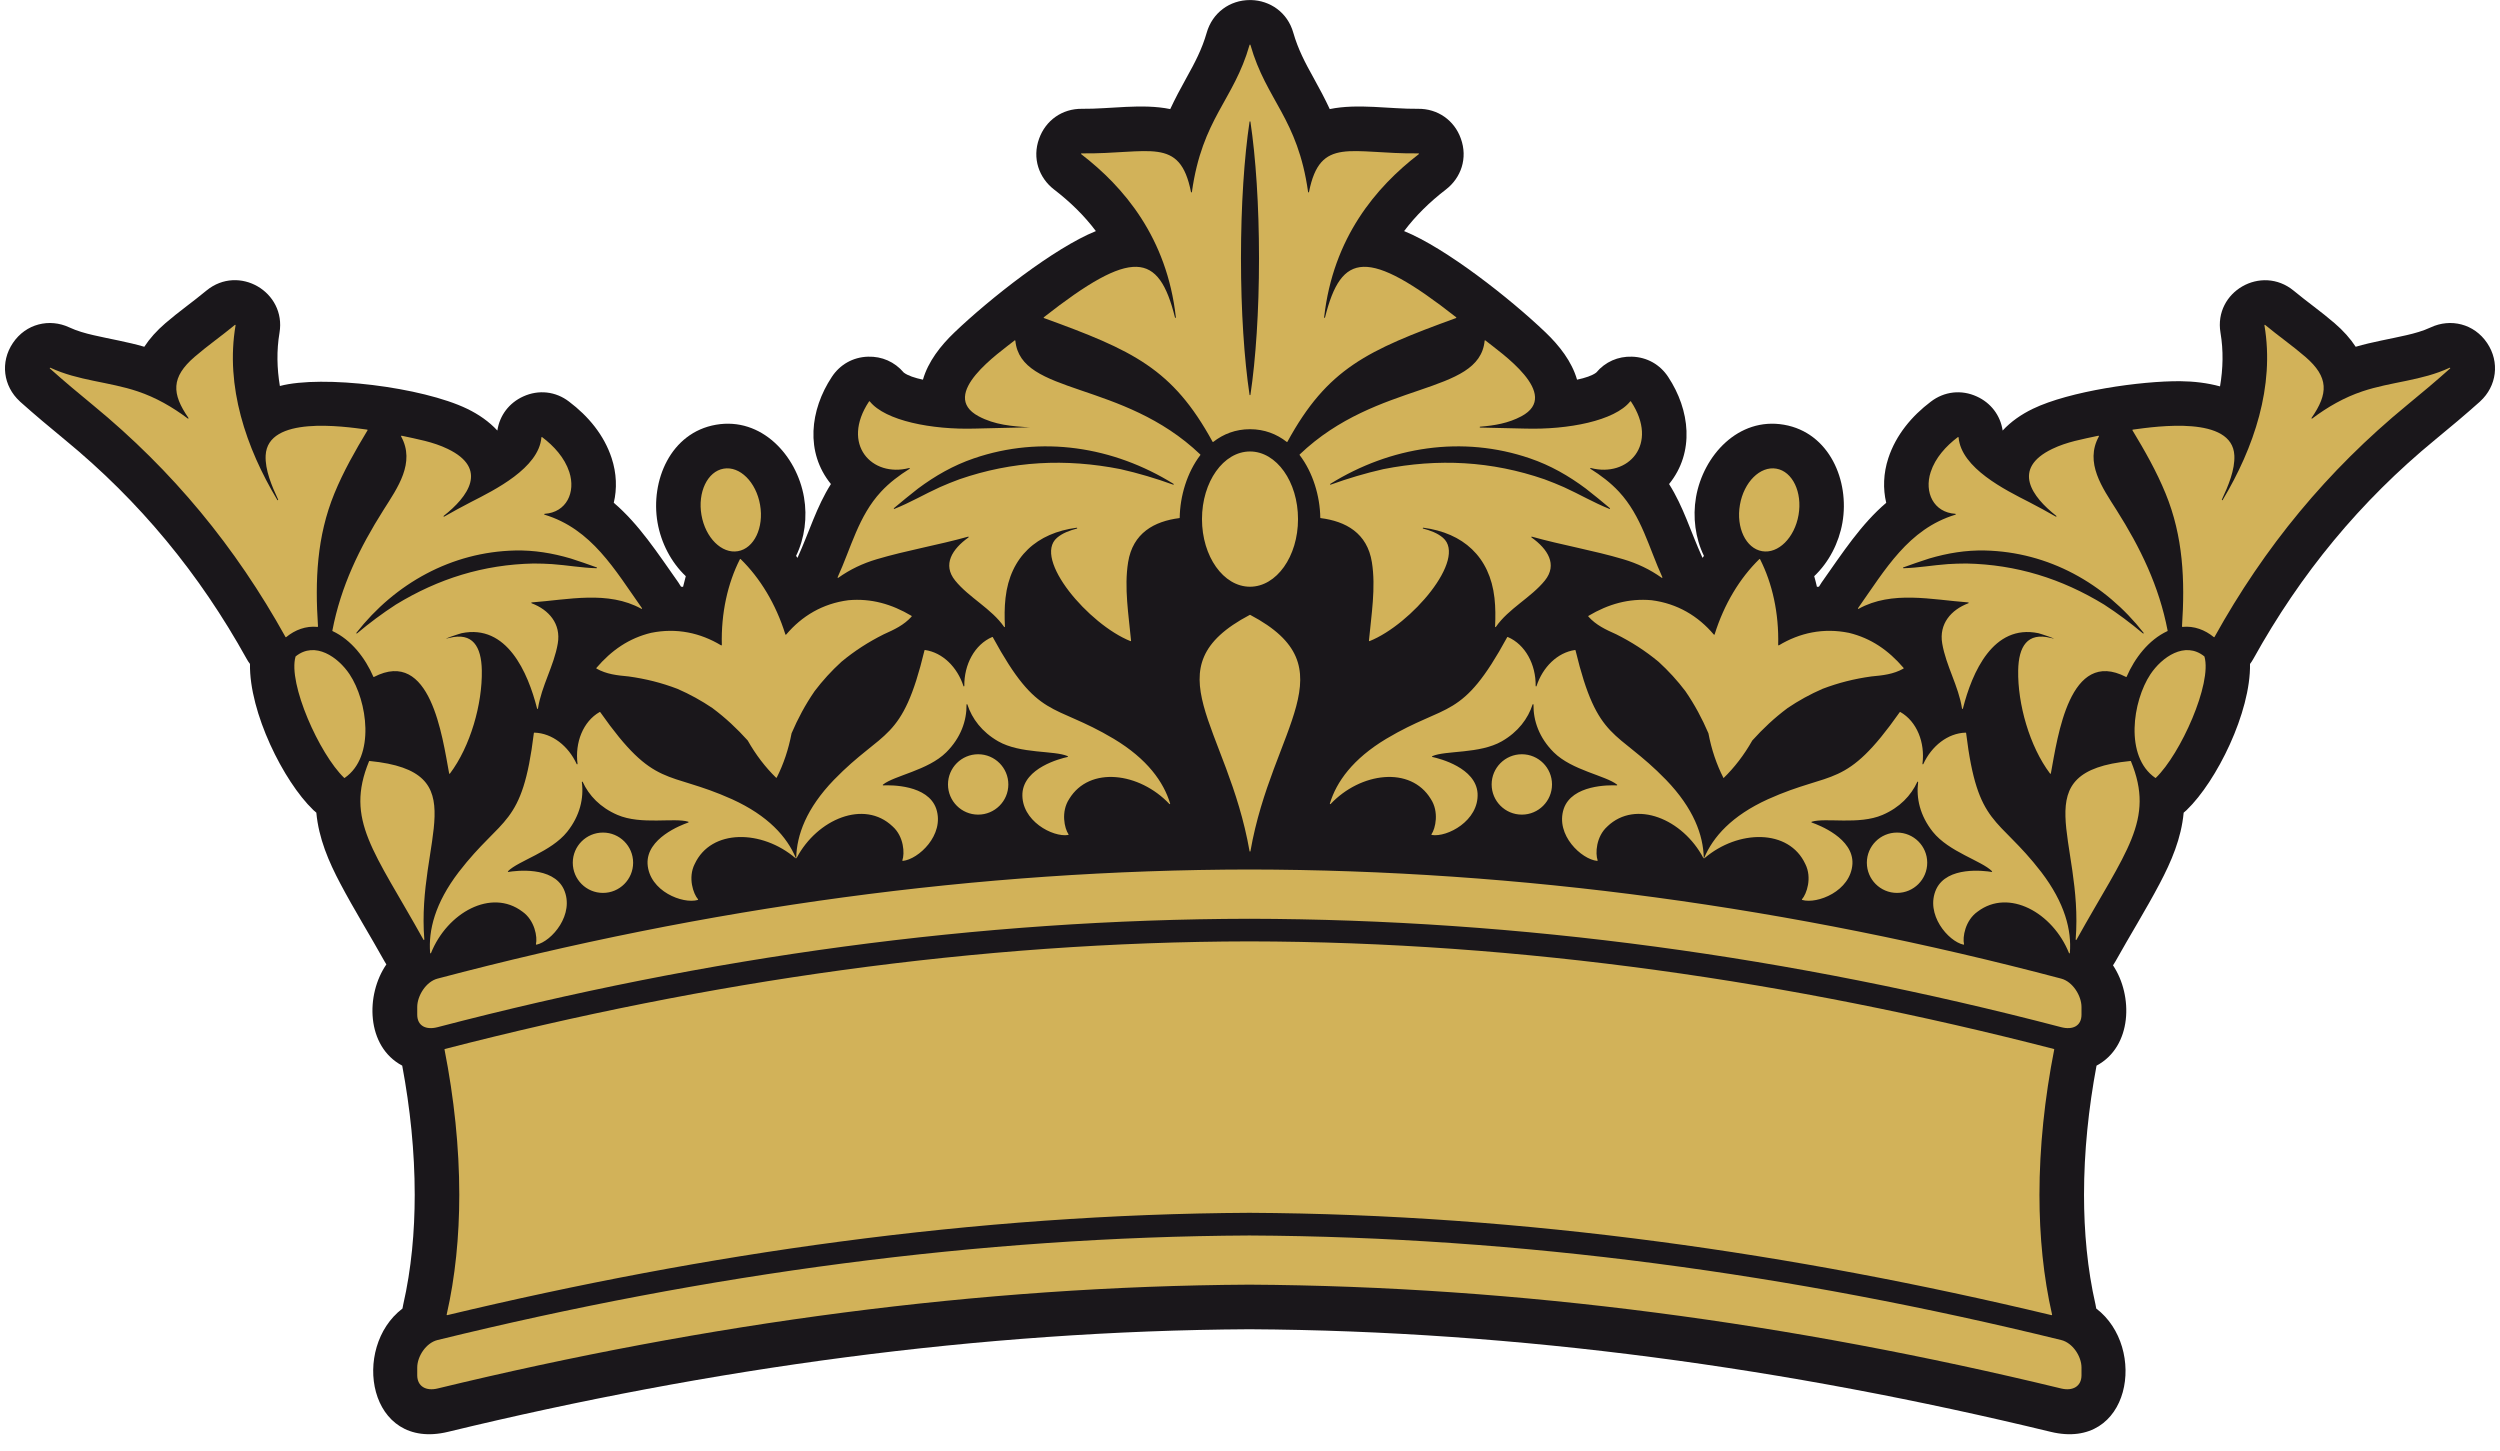 <?xml version="1.0" encoding="UTF-8"?><svg xmlns="http://www.w3.org/2000/svg" xmlns:xlink="http://www.w3.org/1999/xlink" height="349.7" preserveAspectRatio="xMidYMid meet" version="1.0" viewBox="198.8 327.2 602.4 349.7" width="602.4" zoomAndPan="magnify"><g fill-rule="evenodd"><g id="change1_1"><path d="M 362.898 468.566 C 363.062 468.578 363.23 468.59 363.391 468.605 C 363.59 467.742 363.809 466.891 364.047 466.039 C 360.52 462.711 358.09 458.012 357.242 453.125 C 355.496 443.047 360.367 431.445 371.332 429.543 C 382.293 427.648 390.785 436.938 392.531 447.016 C 393.359 451.781 392.703 456.887 390.625 461.145 C 390.738 461.305 390.852 461.465 390.961 461.625 C 393.91 455.129 395.508 449.402 399.02 443.836 C 392.793 436.18 393.973 425.977 399.238 418.02 C 401.188 415.051 404.316 413.254 407.969 413.145 C 411.293 413.047 414.359 414.367 416.578 416.98 C 417.547 417.715 419.23 418.27 421.191 418.688 C 422.449 414.312 425.453 410.484 428.773 407.309 C 437.277 399.172 452.805 386.949 462.863 382.883 C 460.098 379.203 456.723 375.887 452.777 372.855 C 449.16 370.066 447.461 365.324 449.188 360.598 C 450.746 356.242 454.711 353.348 459.551 353.418 C 466.211 353.496 474.016 352.086 480.781 353.484 C 481.918 351.055 483.219 348.574 484.711 345.906 C 486.699 342.336 488.43 339.062 489.562 335.102 C 490.93 330.273 495.121 327.211 500 327.211 L 500.238 327.211 C 504.785 327.316 509.039 330.137 510.438 335.102 C 511.57 339.062 513.297 342.336 515.285 345.902 C 516.777 348.574 518.082 351.055 519.215 353.484 C 525.98 352.086 533.789 353.496 540.445 353.418 C 545.289 353.348 549.25 356.242 550.793 360.562 C 552.535 365.324 550.836 370.066 547.211 372.859 C 543.273 375.887 539.895 379.211 537.133 382.883 C 547.195 386.953 562.723 399.172 571.227 407.309 C 574.547 410.484 577.547 414.312 578.805 418.688 C 580.77 418.27 582.449 417.715 583.414 416.988 C 585.613 414.371 588.695 413.039 592.031 413.145 C 595.684 413.254 598.809 415.051 600.762 418.02 C 606.023 425.977 607.203 436.18 600.98 443.836 C 604.488 449.398 606.086 455.121 609.039 461.625 C 609.148 461.465 609.266 461.305 609.379 461.148 C 607.297 456.887 606.645 451.781 607.469 447.016 C 609.215 436.938 617.703 427.648 628.664 429.543 C 639.629 431.445 644.5 443.047 642.754 453.125 C 641.906 458.012 639.48 462.703 635.953 466.035 C 636.191 466.887 636.414 467.742 636.609 468.605 C 636.77 468.59 636.934 468.578 637.098 468.566 C 637.289 468.219 637.508 467.875 637.742 467.547 C 642.82 460.352 647.223 453.543 653.301 448.355 C 652.496 444.973 652.613 441.254 653.812 437.594 C 655.645 432.012 659.445 427.465 664.051 423.984 C 667.289 421.504 671.406 421.031 675.137 422.742 C 678.488 424.266 680.809 427.246 681.359 430.945 C 683.344 428.789 685.859 427.043 688.637 425.703 C 697.465 421.438 714.68 418.977 724.18 419.055 C 727.395 419.086 730.68 419.465 733.738 420.305 C 734.469 416.023 734.578 411.676 733.848 407.367 C 732.191 397.445 743.723 390.891 751.461 397.223 C 754.684 399.902 758.141 402.312 761.32 405.059 C 763.445 406.887 765.145 408.793 766.426 410.758 C 770.48 409.57 774.531 408.922 778.668 407.965 C 780.645 407.512 782.656 406.949 784.512 406.086 C 789.277 403.859 794.961 405.188 798.094 409.848 C 801.203 414.457 800.406 420.258 796.438 423.898 L 796.336 424 C 792.828 427.133 789.223 430.152 785.586 433.141 C 767.52 447.984 753.133 465.457 741.797 485.906 C 741.547 486.359 741.27 486.793 740.965 487.191 C 741.156 498.844 732.906 515.449 725.723 522.363 L 725.645 522.441 C 725.426 522.645 725.203 522.844 724.977 523.02 C 724.406 529.195 722.031 534.754 719.156 540.191 C 715.824 546.496 712.016 552.613 708.531 558.871 C 708.348 559.199 708.152 559.512 707.949 559.809 C 712.836 567.109 712.594 579.398 703.98 583.977 C 702.062 594.207 700.965 604.695 700.965 615.105 C 700.965 623.961 701.766 632.938 703.738 641.574 C 703.809 641.891 703.863 642.191 703.91 642.504 C 716.293 651.91 712.238 676.887 692.938 672.215 C 629.684 656.879 564.988 647.875 499.848 647.496 C 434.707 647.875 370.012 656.879 306.758 672.215 C 287.457 676.887 283.406 651.91 295.781 642.504 C 295.828 642.191 295.887 641.883 295.957 641.574 C 297.934 632.938 298.73 623.961 298.73 615.105 C 298.73 604.711 297.637 594.227 295.719 583.977 C 287.004 579.348 286.863 566.879 291.898 559.59 C 291.746 559.355 291.602 559.117 291.465 558.871 C 287.984 552.613 284.176 546.488 280.844 540.188 C 277.965 534.754 275.594 529.195 275.023 523.02 C 274.797 522.844 274.57 522.645 274.355 522.441 L 274.273 522.363 C 267.094 515.449 258.844 498.844 259.035 487.191 C 258.73 486.785 258.449 486.359 258.199 485.898 C 246.863 465.457 232.48 447.984 214.41 433.141 C 210.777 430.152 207.168 427.133 203.66 424 L 203.562 423.898 C 199.594 420.258 198.797 414.457 201.906 409.848 C 205.039 405.188 210.727 403.859 215.496 406.086 C 217.34 406.949 219.355 407.512 221.332 407.965 C 225.469 408.922 229.52 409.57 233.57 410.758 C 234.855 408.793 236.551 406.887 238.676 405.059 C 241.859 402.312 245.312 399.902 248.57 397.195 C 256.328 390.852 267.797 397.516 266.148 407.387 C 265.426 411.648 265.531 415.969 266.238 420.211 C 276.477 417.492 300.535 420.473 311.367 425.703 C 314.141 427.043 316.656 428.789 318.645 430.945 C 319.199 427.238 321.516 424.266 324.859 422.742 C 328.59 421.031 332.711 421.504 335.914 423.969 C 340.551 427.465 344.355 432.012 346.184 437.594 C 347.383 441.254 347.504 444.973 346.695 448.348 C 352.77 453.535 357.176 460.348 362.242 467.527 C 362.48 467.867 362.703 468.215 362.898 468.566" fill="#1a171b"/></g><g id="change2_1"><path d="M 614.105 514.691 C 616.715 512.16 619.059 509.117 621.02 505.652 C 621.02 505.641 621.023 505.633 621.031 505.633 C 623.609 502.77 626.355 500.188 629.508 497.836 C 629.508 497.828 629.512 497.828 629.512 497.828 C 632.215 496.008 634.957 494.488 637.961 493.184 C 637.965 493.18 637.965 493.18 637.965 493.18 C 641.805 491.719 645.605 490.766 649.73 490.195 C 652.535 489.934 655.023 489.672 657.461 488.305 C 657.488 488.289 657.508 488.266 657.516 488.234 C 657.52 488.199 657.512 488.164 657.488 488.141 C 653.84 483.879 649.629 480.973 644.312 479.688 L 644.309 479.688 C 638.152 478.438 632.449 479.68 627.43 482.707 C 627.395 482.727 627.355 482.727 627.32 482.707 C 627.285 482.684 627.27 482.648 627.27 482.605 C 627.465 474.938 625.867 467.785 622.902 461.941 C 622.891 461.91 622.859 461.891 622.824 461.891 C 622.789 461.875 622.762 461.891 622.734 461.918 C 618.047 466.488 614.23 472.754 611.953 480.078 C 611.941 480.113 611.914 480.145 611.875 480.152 C 611.836 480.156 611.797 480.145 611.77 480.113 C 607.992 475.641 602.988 472.629 596.762 471.828 C 596.758 471.828 596.758 471.828 596.758 471.828 C 591.312 471.344 586.387 472.734 581.559 475.594 C 581.527 475.613 581.512 475.637 581.508 475.672 C 581.504 475.703 581.512 475.738 581.531 475.762 C 583.402 477.836 585.672 478.891 588.242 480.039 C 588.246 480.039 588.246 480.039 588.246 480.039 C 591.965 481.906 595.262 484.023 598.426 486.648 C 598.43 486.648 598.43 486.648 598.434 486.648 C 600.852 488.859 602.965 491.172 604.938 493.773 L 604.938 493.781 C 607.164 497.02 608.938 500.344 610.457 503.883 C 610.461 503.895 610.465 503.898 610.465 503.906 C 611.203 507.82 612.441 511.453 614.102 514.688 L 614.102 514.691 Z M 626.832 440.129 C 622.934 439.449 619 443.352 618.051 448.852 C 617.102 454.344 619.488 459.34 623.391 460.012 C 627.285 460.691 631.223 456.781 632.176 451.293 C 633.125 445.805 630.734 440.801 626.832 440.129 Z M 789.172 415.992 C 785.777 419.031 782.293 421.949 778.77 424.84 C 759.586 440.605 744.441 458.988 732.406 480.691 C 732.391 480.723 732.367 480.742 732.336 480.746 C 732.305 480.754 732.27 480.742 732.246 480.723 C 730.098 478.965 727.484 477.977 724.691 478.258 C 724.66 478.262 724.633 478.25 724.609 478.227 C 724.586 478.203 724.574 478.176 724.574 478.145 C 725.309 467.062 724.879 456.48 720.613 446.098 C 718.441 440.785 715.598 435.785 712.637 430.887 C 712.613 430.855 712.613 430.82 712.633 430.781 C 712.648 430.746 712.676 430.73 712.711 430.723 C 718.562 429.918 736.719 427.316 737.188 436.941 C 737.355 440.422 735.723 444.281 734.184 447.574 C 734.16 447.629 734.184 447.688 734.23 447.719 C 734.281 447.742 734.348 447.723 734.375 447.676 C 741.902 435.105 746.941 420.316 744.438 405.594 C 744.43 405.551 744.449 405.512 744.488 405.484 C 744.527 405.461 744.574 405.469 744.609 405.496 C 747.785 408.129 751.184 410.496 754.309 413.191 C 759.996 418.098 759.84 422.051 755.789 427.906 C 755.762 427.949 755.77 428.008 755.805 428.043 C 755.844 428.086 755.898 428.086 755.941 428.055 C 759.648 425.273 763.617 422.984 768.031 421.504 C 775.004 419.16 782.324 418.965 789.059 415.812 C 789.105 415.789 789.16 415.809 789.188 415.852 C 789.223 415.898 789.211 415.957 789.172 415.992 Z M 715.32 479.68 C 705.992 467.773 692.379 460.195 677.105 459.848 C 672.48 459.742 668.078 460.48 663.645 461.785 C 661.555 462.441 659.488 463.191 657.422 463.922 C 657.371 463.938 657.344 463.984 657.352 464.039 C 657.363 464.094 657.406 464.121 657.461 464.121 C 661.031 464.031 664.578 463.383 668.141 463.129 C 669.594 463.02 671.098 463.004 672.645 462.984 C 684.684 463.234 695.547 466.617 705.805 472.879 C 709.094 475.012 712.176 477.316 715.168 479.828 C 715.215 479.863 715.273 479.863 715.312 479.824 C 715.355 479.789 715.355 479.73 715.32 479.68 Z M 729.984 485.41 C 731.859 491.852 724.246 508.875 718.273 514.629 C 718.238 514.664 718.18 514.672 718.141 514.641 C 710.684 509.5 712.684 496.109 716.965 489.676 C 719.695 485.57 725.27 481.594 729.945 485.355 C 729.965 485.367 729.977 485.387 729.984 485.41 Z M 711.09 490.32 C 697.441 483.25 694.629 504.676 692.977 513.555 C 692.969 513.598 692.938 513.633 692.895 513.641 C 692.852 513.652 692.812 513.641 692.785 513.605 C 687.852 507.059 684.949 496.836 685.102 488.73 C 685.207 482.957 687.324 479.504 692.906 480.906 C 695.605 481.594 690.395 479.863 689.98 479.777 C 679.062 477.508 673.988 489.219 671.781 497.941 C 671.77 497.992 671.727 498.027 671.672 498.02 C 671.621 498.02 671.578 497.984 671.57 497.934 C 670.73 492.48 667.719 487.676 666.797 482.254 C 665.988 477.52 668.926 474.137 673.098 472.562 C 673.145 472.539 673.176 472.492 673.164 472.441 C 673.16 472.395 673.117 472.355 673.066 472.355 C 664.305 471.711 654.715 469.438 646.656 473.895 C 646.605 473.926 646.555 473.914 646.52 473.879 C 646.488 473.836 646.48 473.781 646.512 473.742 C 653.062 464.469 658.605 454.668 669.988 451.215 C 670.039 451.203 670.074 451.152 670.062 451.102 C 670.062 451.047 670.02 451.012 669.969 451.008 C 664.703 450.68 662.422 445.816 664.02 440.934 C 665.148 437.488 667.723 434.672 670.57 432.523 C 670.605 432.5 670.645 432.492 670.684 432.512 C 670.719 432.527 670.738 432.559 670.742 432.602 C 671.359 439.996 682.023 445.27 687.719 448.172 C 689.895 449.285 692.035 450.477 694.164 451.684 C 694.215 451.711 694.27 451.691 694.305 451.648 C 694.344 451.605 694.328 451.535 694.285 451.508 C 688.441 446.922 683.438 440.137 693.305 435.371 C 696.871 433.648 700.621 433.023 704.438 432.188 C 704.48 432.184 704.52 432.195 704.547 432.23 C 704.57 432.266 704.574 432.309 704.555 432.352 C 701.055 438.688 705.402 444.734 708.781 450.07 C 714.566 459.215 719.059 468.441 721.113 479.16 C 721.125 479.211 721.102 479.258 721.059 479.273 C 716.535 481.379 713.176 485.781 711.234 490.266 C 711.23 490.289 711.203 490.312 711.176 490.324 C 711.145 490.332 711.117 490.332 711.09 490.32 Z M 655.906 527.816 C 651.895 527.816 648.637 531.066 648.637 535.082 C 648.637 539.105 651.895 542.355 655.906 542.355 C 659.926 542.355 663.184 539.105 663.184 535.082 C 663.184 531.066 659.926 527.816 655.906 527.816 Z M 565.504 508.945 C 561.484 508.945 558.227 512.203 558.227 516.219 C 558.227 520.234 561.484 523.492 565.504 523.492 C 569.516 523.492 572.773 520.234 572.773 516.219 C 572.773 512.203 569.516 508.945 565.504 508.945 Z M 712.273 510.633 C 718.121 524.855 711.09 532.188 699.156 553.637 C 699.133 553.684 699.078 553.703 699.031 553.691 C 698.984 553.672 698.949 553.625 698.953 553.578 C 700.871 529.371 686.062 513.133 712.16 510.566 C 712.207 510.559 712.254 510.59 712.273 510.633 Z M 675.348 546.848 C 672.305 548.98 671.668 553.047 672.051 554.695 C 672.062 554.738 672.051 554.773 672.023 554.801 C 671.996 554.824 671.965 554.836 671.926 554.828 C 668.285 554.055 662.586 547.484 665.359 541.438 C 668.004 535.867 676.918 537.012 678.695 537.301 C 678.742 537.312 678.789 537.285 678.809 537.246 C 678.828 537.203 678.824 537.148 678.789 537.121 C 676.312 534.617 668.395 532.469 664.535 527.637 C 661.438 523.758 660.496 519.5 660.992 515.672 C 661.004 515.617 660.969 515.57 660.918 515.551 C 660.867 515.531 660.812 515.562 660.789 515.609 C 659.305 518.863 656.574 521.781 652.402 523.566 C 646.719 526.012 638.73 524.172 635.359 525.199 C 635.316 525.219 635.285 525.262 635.285 525.309 C 635.285 525.352 635.312 525.391 635.359 525.402 C 637.062 525.992 645.461 529.191 645.164 535.352 C 644.758 541.984 636.633 545.09 633.059 544.055 C 633.02 544.047 632.992 544.02 632.98 543.98 C 632.973 543.945 632.98 543.91 633.008 543.883 C 634.125 542.613 635.484 538.723 633.812 535.402 C 633.812 535.402 633.812 535.402 633.809 535.402 C 629.852 526.844 617.57 527.094 609.52 533.984 C 609.484 534.016 609.445 534.023 609.406 534.012 C 609.367 533.984 609.344 533.949 609.34 533.91 C 609.219 528.418 606.902 522.004 600.25 515.105 C 588.211 502.723 583.812 506.219 578.438 483.91 C 578.422 483.855 578.371 483.82 578.316 483.824 C 574.059 484.434 570.52 487.973 569.039 492.523 C 569.027 492.574 568.973 492.605 568.922 492.594 C 568.867 492.582 568.832 492.539 568.832 492.488 C 568.906 487.324 566.34 482.496 562.109 480.691 C 562.059 480.668 561.996 480.691 561.973 480.742 C 551.008 500.891 547.66 496.383 532.828 505.223 C 524.727 510.094 520.824 515.609 519.242 520.82 C 519.227 520.863 519.246 520.918 519.289 520.941 C 519.332 520.973 519.387 520.961 519.426 520.926 C 526.652 513.293 538.68 511.715 543.559 519.711 C 543.559 519.711 543.559 519.715 543.562 519.715 C 545.602 522.812 544.699 526.832 543.73 528.227 C 543.711 528.258 543.711 528.293 543.723 528.328 C 543.738 528.363 543.77 528.383 543.805 528.395 C 547.473 529.008 555.191 524.996 554.836 518.355 C 554.426 512.203 545.715 509.988 543.953 509.602 C 543.906 509.59 543.875 509.555 543.867 509.512 C 543.863 509.457 543.891 509.414 543.934 509.398 C 547.16 507.984 555.309 508.898 560.68 505.824 C 564.613 503.566 566.996 500.352 568.094 496.949 C 568.109 496.902 568.16 496.871 568.219 496.883 C 568.27 496.891 568.309 496.93 568.309 496.988 C 568.25 500.852 569.676 504.98 573.191 508.477 C 577.586 512.836 585.688 514.062 588.441 516.262 C 588.48 516.289 588.492 516.336 588.477 516.387 C 588.461 516.426 588.414 516.449 588.371 516.449 C 586.57 516.367 577.586 516.254 575.594 522.098 C 573.527 528.418 579.945 534.289 583.652 534.641 C 583.688 534.641 583.727 534.629 583.746 534.602 C 583.77 534.57 583.777 534.535 583.766 534.5 C 583.188 532.902 583.355 528.785 586.137 526.32 C 586.137 526.32 586.137 526.32 586.137 526.312 C 592.969 519.816 604.281 524.562 609.238 533.938 C 609.262 533.977 609.297 534 609.34 533.992 C 609.387 533.992 609.418 533.969 609.434 533.926 C 611.57 528.863 616.078 523.754 624.809 519.781 C 640.559 512.699 643.363 517.562 656.562 498.801 C 656.598 498.754 656.656 498.734 656.703 498.766 C 660.699 501.047 662.699 506.129 662.035 511.258 C 662.027 511.305 662.062 511.352 662.113 511.367 C 662.164 511.383 662.219 511.363 662.238 511.316 C 664.227 506.961 668.145 503.852 672.445 503.738 C 672.504 503.738 672.551 503.781 672.555 503.836 C 675.344 526.605 680.113 523.641 690.652 537.316 C 696.395 544.836 697.996 551.391 697.551 556.816 C 697.551 556.871 697.516 556.914 697.465 556.922 C 697.41 556.926 697.367 556.902 697.348 556.855 C 693.426 547.098 682.824 541.207 675.348 546.848 Z M 373.164 440.129 C 377.062 439.449 380.996 443.352 381.949 448.852 C 382.902 454.344 380.512 459.34 376.609 460.012 C 372.711 460.691 368.777 456.781 367.824 451.293 C 366.875 445.805 369.27 440.801 373.164 440.129 Z M 210.824 415.992 C 214.219 419.031 217.707 421.949 221.23 424.84 C 240.41 440.605 255.559 458.988 267.594 480.691 C 267.605 480.723 267.633 480.742 267.664 480.746 C 267.695 480.754 267.727 480.742 267.754 480.723 C 269.902 478.965 272.516 477.977 275.305 478.258 C 275.34 478.262 275.367 478.25 275.391 478.227 C 275.414 478.203 275.426 478.176 275.426 478.145 C 274.691 467.062 275.121 456.48 279.379 446.098 C 281.559 440.785 284.402 435.785 287.359 430.887 C 287.383 430.855 287.387 430.82 287.367 430.781 C 287.352 430.746 287.32 430.73 287.285 430.723 C 281.438 429.918 263.285 427.316 262.812 436.941 C 262.645 440.422 264.277 444.281 265.816 447.574 C 265.84 447.629 265.816 447.688 265.766 447.719 C 265.715 447.742 265.652 447.723 265.625 447.676 C 258.094 435.105 253.055 420.316 255.562 405.594 C 255.57 405.551 255.551 405.512 255.512 405.484 C 255.469 405.461 255.422 405.469 255.391 405.496 C 252.215 408.129 248.812 410.496 245.688 413.191 C 240 418.098 240.156 422.051 244.211 427.906 C 244.238 427.949 244.23 428.008 244.191 428.043 C 244.156 428.086 244.098 428.086 244.055 428.055 C 240.352 425.273 236.379 422.984 231.969 421.504 C 224.992 419.16 217.672 418.965 210.945 415.812 C 210.895 415.789 210.84 415.809 210.812 415.852 C 210.781 415.898 210.785 415.957 210.824 415.992 Z M 284.68 479.68 C 294.008 467.773 307.617 460.195 322.895 459.848 C 327.516 459.742 331.922 460.48 336.355 461.785 C 338.445 462.441 340.512 463.191 342.578 463.922 C 342.629 463.938 342.66 463.984 342.648 464.039 C 342.641 464.094 342.59 464.121 342.539 464.121 C 338.969 464.031 335.422 463.383 331.859 463.129 C 330.402 463.02 328.898 463.004 327.355 462.984 C 315.316 463.234 304.457 466.617 294.191 472.879 C 290.906 475.012 287.82 477.316 284.828 479.828 C 284.785 479.863 284.727 479.863 284.684 479.824 C 284.648 479.789 284.645 479.73 284.68 479.68 Z M 270.016 485.41 C 268.137 491.852 275.75 508.875 281.723 514.629 C 281.762 514.664 281.816 514.672 281.859 514.641 C 289.312 509.5 287.312 496.109 283.035 489.676 C 280.305 485.57 274.734 481.594 270.051 485.355 C 270.031 485.367 270.02 485.387 270.016 485.41 Z M 288.91 490.32 C 302.559 483.25 305.375 504.676 307.023 513.555 C 307.027 513.598 307.062 513.633 307.105 513.641 C 307.145 513.652 307.188 513.641 307.215 513.605 C 312.145 507.059 315.051 496.836 314.898 488.73 C 314.797 482.957 312.676 479.504 307.09 480.906 C 304.391 481.594 309.605 479.863 310.02 479.777 C 320.934 477.508 326.008 489.219 328.219 497.941 C 328.23 497.992 328.273 498.027 328.328 498.02 C 328.379 498.02 328.418 497.984 328.426 497.934 C 329.27 492.48 332.281 487.676 333.203 482.254 C 334.012 477.52 331.074 474.137 326.898 472.562 C 326.855 472.539 326.824 472.492 326.828 472.441 C 326.844 472.395 326.879 472.355 326.93 472.355 C 335.695 471.711 345.285 469.438 353.348 473.895 C 353.391 473.926 353.441 473.914 353.477 473.879 C 353.512 473.836 353.512 473.781 353.484 473.742 C 346.938 464.469 341.391 454.668 330.008 451.215 C 329.957 451.203 329.926 451.152 329.93 451.102 C 329.938 451.047 329.98 451.012 330.031 451.008 C 335.293 450.68 337.574 445.816 335.977 440.934 C 334.848 437.488 332.277 434.672 329.426 432.523 C 329.395 432.5 329.355 432.492 329.32 432.512 C 329.281 432.527 329.258 432.559 329.258 432.602 C 328.637 439.996 317.973 445.27 312.281 448.172 C 310.105 449.285 307.961 450.477 305.832 451.684 C 305.785 451.711 305.727 451.691 305.695 451.648 C 305.66 451.605 305.668 451.535 305.715 451.508 C 311.559 446.922 316.562 440.137 306.691 435.371 C 303.129 433.648 299.375 433.023 295.562 432.188 C 295.52 432.184 295.48 432.195 295.453 432.23 C 295.43 432.266 295.426 432.309 295.445 432.352 C 298.941 438.688 294.594 444.734 291.215 450.07 C 285.434 459.215 280.938 468.441 278.883 479.16 C 278.871 479.211 278.895 479.258 278.945 479.273 C 283.461 481.379 286.824 485.781 288.762 490.266 C 288.773 490.289 288.793 490.312 288.824 490.324 C 288.855 490.332 288.883 490.332 288.91 490.32 Z M 517.031 452.043 C 523.07 452.812 528.246 455.629 529.371 462.68 C 530.352 468.793 529.227 475.449 528.66 481.574 C 528.656 481.609 528.672 481.645 528.703 481.672 C 528.734 481.695 528.77 481.699 528.809 481.684 C 538.82 477.688 552.398 461.871 546.496 456.781 C 545.176 455.645 543.43 455.02 541.715 454.562 C 541.66 454.555 541.621 454.496 541.633 454.449 C 541.641 454.391 541.695 454.348 541.754 454.359 C 551.285 455.605 557.785 461.293 558.91 471.281 C 559.168 473.574 559.16 475.895 559.055 478.195 C 559.051 478.246 559.078 478.293 559.121 478.305 C 559.172 478.32 559.219 478.305 559.246 478.262 C 562.266 473.867 567.734 471.191 571.051 467.082 C 574.145 463.246 571.766 459.508 567.832 456.699 C 567.789 456.672 567.773 456.617 567.797 456.574 C 567.82 456.52 567.871 456.496 567.926 456.516 C 575.211 458.559 582.703 459.805 589.938 461.953 C 593.297 462.953 596.355 464.391 599.203 466.422 C 599.242 466.449 599.301 466.449 599.336 466.414 C 599.371 466.391 599.387 466.34 599.363 466.289 C 596.113 459.195 594.355 451.555 588.902 445.68 C 586.879 443.5 584.535 441.738 582.027 440.16 C 581.984 440.137 581.965 440.074 581.988 440.027 C 582.012 439.98 582.062 439.957 582.113 439.969 C 591.094 442.328 598.672 434.293 591.789 423.926 C 591.77 423.891 591.742 423.879 591.707 423.879 C 591.672 423.875 591.641 423.891 591.617 423.922 C 587.895 428.59 576.633 430.781 566.27 430.473 C 562.668 430.367 559.059 430.309 555.453 430.223 C 555.398 430.223 555.348 430.176 555.348 430.117 C 555.348 430.062 555.395 430.016 555.449 430.016 C 558.91 429.742 562.258 429.18 565.387 427.512 C 575.219 422.266 560.277 412.098 556.711 409.227 C 556.684 409.203 556.645 409.195 556.602 409.215 C 556.562 409.227 556.539 409.262 556.539 409.305 C 555.25 422.539 530.77 418.738 511.969 436.711 C 511.93 436.746 511.926 436.812 511.961 436.852 C 515.176 441.059 516.863 446.766 516.938 451.941 C 516.938 451.992 516.98 452.035 517.031 452.043 Z M 519.348 443.793 C 533.836 434.797 551.184 432.062 567.469 437.652 C 572.387 439.332 576.746 441.82 580.914 444.926 C 582.887 446.441 584.797 448.051 586.715 449.641 C 586.758 449.68 586.766 449.73 586.742 449.777 C 586.711 449.824 586.656 449.844 586.605 449.824 C 582.852 448.336 579.336 446.258 575.652 444.59 C 574.16 443.91 572.578 443.309 570.957 442.691 C 558.156 438.277 545.391 437.629 532.137 440.242 C 527.801 441.227 523.609 442.477 519.438 443.984 C 519.387 444 519.328 443.977 519.305 443.922 C 519.281 443.875 519.301 443.816 519.348 443.793 Z M 481.578 443.793 C 467.086 434.797 449.738 432.062 433.453 437.652 C 428.539 439.332 424.18 441.82 420.004 444.926 C 418.035 446.441 416.125 448.051 414.207 449.641 C 414.164 449.68 414.156 449.73 414.184 449.777 C 414.211 449.824 414.266 449.844 414.312 449.824 C 418.074 448.336 421.59 446.258 425.27 444.59 C 426.762 443.91 428.344 443.309 429.965 442.691 C 442.762 438.277 455.531 437.629 468.785 440.242 C 473.125 441.227 477.312 442.477 481.48 443.984 C 481.535 444 481.598 443.977 481.617 443.922 C 481.641 443.875 481.621 443.816 481.578 443.793 Z M 500.105 422.332 C 501.383 413.789 502.172 402.195 502.172 389.434 C 502.172 376.676 501.383 365.082 500.105 356.539 C 500.094 356.488 500.055 356.449 500 356.449 C 499.945 356.449 499.898 356.488 499.891 356.539 C 498.609 365.082 497.824 376.676 497.824 389.434 C 497.824 402.195 498.609 413.789 499.891 422.332 C 499.898 422.387 499.945 422.422 500 422.422 C 500.055 422.422 500.094 422.387 500.105 422.332 Z M 500 435.988 C 506.391 435.988 511.57 443.285 511.57 452.285 C 511.57 461.281 506.391 468.578 500 468.578 C 493.609 468.578 488.43 461.281 488.43 452.285 C 488.43 443.285 493.609 435.988 500 435.988 Z M 490.984 433.648 C 481.336 415.988 471.777 411.629 450.344 403.836 C 450.309 403.824 450.281 403.793 450.277 403.754 C 450.27 403.711 450.285 403.676 450.312 403.652 C 471.625 386.926 478.008 387.938 481.926 403.711 C 481.938 403.766 481.992 403.801 482.047 403.789 C 482.105 403.781 482.145 403.73 482.137 403.668 C 479.988 384.477 469.629 372.262 459.336 364.352 C 459.297 364.32 459.277 364.273 459.297 364.23 C 459.316 364.184 459.355 364.152 459.402 364.16 C 475.758 364.352 483.094 359.887 485.785 373.48 C 485.801 373.527 485.844 373.57 485.895 373.562 C 485.945 373.562 485.992 373.523 486 373.469 C 488.504 355.652 496.059 351.461 499.895 338.027 C 499.91 337.98 499.949 337.949 500 337.949 C 500.047 337.949 500.094 337.98 500.105 338.027 C 503.941 351.461 511.496 355.652 514 373.469 C 514.008 373.523 514.051 373.562 514.105 373.562 C 514.156 373.562 514.203 373.527 514.211 373.48 C 516.902 359.887 524.242 364.352 540.598 364.16 C 540.645 364.152 540.688 364.184 540.699 364.23 C 540.719 364.273 540.699 364.32 540.664 364.352 C 530.371 372.262 520.012 384.477 517.863 403.668 C 517.855 403.73 517.895 403.781 517.953 403.789 C 518.008 403.801 518.059 403.766 518.074 403.711 C 521.992 387.938 528.371 386.926 549.684 403.652 C 549.715 403.676 549.727 403.711 549.723 403.754 C 549.715 403.793 549.688 403.824 549.652 403.836 C 528.223 411.629 518.66 415.988 509.016 433.648 C 509 433.68 508.973 433.695 508.941 433.707 C 508.91 433.707 508.879 433.707 508.855 433.684 C 506.43 431.785 503.473 430.621 500 430.621 C 496.527 430.621 493.566 431.789 491.145 433.684 C 491.117 433.707 491.09 433.707 491.059 433.707 C 491.023 433.695 491.004 433.68 490.984 433.648 Z M 482.969 452.043 C 476.93 452.812 471.758 455.629 470.629 462.68 C 469.645 468.793 470.77 475.449 471.34 481.574 C 471.344 481.609 471.328 481.645 471.293 481.672 C 471.266 481.695 471.227 481.699 471.191 481.684 C 461.18 477.688 447.602 461.871 453.5 456.781 C 454.824 455.645 456.57 455.02 458.289 454.562 C 458.344 454.555 458.375 454.496 458.363 454.449 C 458.355 454.391 458.305 454.348 458.246 454.359 C 448.711 455.605 442.211 461.293 441.09 471.281 C 440.828 473.582 440.836 475.895 440.949 478.195 C 440.949 478.25 440.918 478.293 440.875 478.305 C 440.824 478.32 440.777 478.305 440.754 478.262 C 437.73 473.867 432.266 471.191 428.949 467.082 C 425.855 463.246 428.23 459.508 432.164 456.699 C 432.207 456.672 432.223 456.617 432.199 456.57 C 432.18 456.52 432.129 456.496 432.074 456.516 C 424.789 458.559 417.293 459.805 410.059 461.953 C 406.703 462.953 403.645 464.391 400.797 466.422 C 400.758 466.449 400.703 466.449 400.664 466.414 C 400.625 466.391 400.617 466.34 400.637 466.289 C 403.883 459.195 405.645 451.555 411.094 445.68 C 413.117 443.5 415.465 441.738 417.973 440.16 C 418.016 440.137 418.031 440.074 418.012 440.027 C 417.992 439.98 417.938 439.957 417.887 439.969 C 408.906 442.328 401.328 434.293 408.207 423.926 C 408.227 423.891 408.258 423.879 408.297 423.879 C 408.328 423.875 408.359 423.891 408.383 423.922 C 412.105 428.59 423.367 430.781 433.73 430.473 C 438.125 430.336 442.531 430.289 446.934 430.164 C 442.621 429.934 438.453 429.562 434.617 427.512 C 424.781 422.266 439.723 412.098 443.285 409.227 C 443.32 409.203 443.355 409.195 443.395 409.215 C 443.434 409.227 443.457 409.262 443.461 409.305 C 444.746 422.539 469.23 418.738 488.027 436.715 C 488.066 436.754 488.07 436.812 488.039 436.852 C 484.82 441.059 483.137 446.766 483.062 451.941 C 483.062 451.992 483.023 452.035 482.969 452.043 Z M 344.09 527.816 C 348.105 527.816 351.359 531.066 351.359 535.082 C 351.359 539.105 348.105 542.355 344.09 542.355 C 340.07 542.355 336.816 539.105 336.816 535.082 C 336.816 531.066 340.07 527.816 344.09 527.816 Z M 434.496 508.945 C 438.512 508.945 441.77 512.203 441.77 516.219 C 441.77 520.234 438.512 523.492 434.496 523.492 C 430.48 523.492 427.227 520.234 427.227 516.219 C 427.227 512.203 430.48 508.945 434.496 508.945 Z M 287.727 510.633 C 281.879 524.855 288.91 532.188 300.84 553.637 C 300.867 553.684 300.914 553.703 300.965 553.691 C 301.016 553.672 301.047 553.625 301.043 553.578 C 299.129 529.371 313.938 513.133 287.84 510.566 C 287.785 510.559 287.742 510.59 287.727 510.633 Z M 324.656 546.848 C 327.691 548.98 328.336 553.047 327.941 554.695 C 327.934 554.738 327.941 554.77 327.973 554.801 C 327.996 554.824 328.035 554.836 328.07 554.828 C 331.711 554.055 337.414 547.484 334.641 541.438 C 331.992 535.867 323.078 537.012 321.301 537.301 C 321.254 537.312 321.215 537.285 321.188 537.246 C 321.168 537.203 321.176 537.148 321.211 537.121 C 323.691 534.617 331.602 532.469 335.465 527.637 C 338.562 523.758 339.504 519.5 339.004 515.672 C 338.996 515.617 339.027 515.57 339.078 515.551 C 339.129 515.531 339.188 515.562 339.207 515.609 C 340.691 518.863 343.426 521.781 347.594 523.566 C 353.277 526.012 361.27 524.172 364.641 525.199 C 364.684 525.219 364.715 525.262 364.715 525.309 C 364.715 525.352 364.688 525.391 364.641 525.402 C 362.938 525.992 354.535 529.188 354.836 535.352 C 355.238 541.984 363.367 545.09 366.941 544.055 C 366.98 544.047 367.008 544.02 367.016 543.98 C 367.023 543.945 367.02 543.91 366.992 543.883 C 365.875 542.613 364.516 538.715 366.188 535.402 C 366.191 535.402 366.191 535.402 366.191 535.402 C 370.152 526.84 382.426 527.094 390.48 533.984 C 390.512 534.016 390.555 534.023 390.594 534.012 C 390.633 533.984 390.656 533.949 390.656 533.91 C 390.777 528.418 393.094 522.004 399.75 515.105 C 411.789 502.723 416.188 506.219 421.566 483.91 C 421.578 483.855 421.629 483.82 421.684 483.824 C 425.941 484.434 429.48 487.965 430.957 492.523 C 430.977 492.574 431.02 492.605 431.074 492.594 C 431.129 492.59 431.164 492.539 431.164 492.488 C 431.094 487.324 433.656 482.496 437.891 480.691 C 437.941 480.668 438 480.691 438.027 480.742 C 448.992 500.891 452.34 496.383 467.172 505.223 C 475.273 510.094 479.176 515.609 480.758 520.82 C 480.77 520.871 480.75 520.918 480.711 520.941 C 480.664 520.973 480.609 520.961 480.578 520.926 C 473.348 513.293 461.32 511.715 456.438 519.711 L 456.438 519.715 C 454.395 522.812 455.297 526.832 456.266 528.227 C 456.285 528.258 456.293 528.293 456.277 528.328 C 456.262 528.363 456.23 528.383 456.195 528.395 C 452.527 529.008 444.805 524.996 445.164 518.355 C 445.574 512.203 454.285 509.988 456.043 509.602 C 456.09 509.59 456.121 509.555 456.125 509.512 C 456.133 509.457 456.105 509.414 456.062 509.398 C 452.84 507.984 444.691 508.898 439.32 505.824 C 435.387 503.566 433.008 500.355 431.902 496.961 C 431.887 496.906 431.84 496.879 431.785 496.883 C 431.73 496.895 431.691 496.938 431.695 496.988 C 431.746 500.855 430.324 504.98 426.805 508.477 C 422.414 512.836 414.309 514.062 411.555 516.262 C 411.52 516.289 411.508 516.336 411.523 516.387 C 411.539 516.426 411.582 516.457 411.633 516.449 C 413.426 516.367 422.414 516.254 424.402 522.098 C 426.473 528.418 420.055 534.289 416.344 534.641 C 416.309 534.641 416.273 534.629 416.254 534.602 C 416.23 534.57 416.223 534.535 416.234 534.5 C 416.809 532.902 416.645 528.785 413.867 526.32 C 413.863 526.32 413.863 526.32 413.863 526.32 C 407.035 519.816 395.715 524.562 390.758 533.938 C 390.738 533.977 390.699 534 390.66 533.992 C 390.613 533.992 390.578 533.969 390.562 533.926 C 388.43 528.863 383.918 523.754 375.191 519.781 C 359.445 512.699 356.637 517.562 343.434 498.797 C 343.398 498.754 343.344 498.734 343.293 498.766 C 339.297 501.039 337.301 506.129 337.965 511.258 C 337.969 511.305 337.938 511.352 337.887 511.367 C 337.836 511.383 337.781 511.363 337.758 511.309 C 335.77 506.961 331.852 503.852 327.555 503.738 C 327.496 503.738 327.453 503.773 327.441 503.836 C 324.656 526.605 319.887 523.641 309.348 537.316 C 303.602 544.836 302.004 551.391 302.445 556.816 C 302.453 556.871 302.488 556.914 302.535 556.922 C 302.586 556.926 302.633 556.902 302.652 556.855 C 306.566 547.098 317.176 541.211 324.652 546.848 C 324.652 546.848 324.652 546.848 324.656 546.848 Z M 499.949 475.363 C 475.672 488.156 494.57 501.875 499.895 532.301 C 499.902 532.348 499.949 532.387 500 532.387 C 500.055 532.387 500.094 532.348 500.105 532.301 C 505.359 502.305 524.285 488.145 500.051 475.363 C 500.016 475.352 499.98 475.352 499.949 475.363 Z M 304.227 563.008 C 369.324 545.773 434.633 536.809 499.848 536.715 C 565.062 536.809 630.371 545.773 695.469 563.008 C 698.254 563.738 700.359 567.152 700.359 569.863 C 700.359 570.473 700.359 571.09 700.359 571.688 C 700.359 574.406 698.254 575.438 695.469 574.711 C 630.367 557.672 565.062 548.723 499.848 548.586 C 434.629 548.723 369.324 557.672 304.227 574.711 C 301.445 575.438 299.336 574.406 299.336 571.688 C 299.336 571.09 299.336 570.473 299.336 569.863 C 299.336 567.152 301.438 563.738 304.227 563.008 Z M 304.227 650.094 C 369.34 634.109 434.625 625.242 499.848 624.902 C 565.07 625.242 630.352 634.109 695.469 650.094 C 698.234 650.77 700.359 654.027 700.359 656.738 C 700.359 657.355 700.359 657.969 700.359 658.574 C 700.359 661.273 698.234 662.445 695.469 661.773 C 630.352 645.988 565.07 637.133 499.848 636.75 C 434.625 637.133 369.344 645.988 304.227 661.773 C 301.465 662.445 299.336 661.273 299.336 658.574 C 299.336 657.969 299.336 657.355 299.336 656.738 C 299.336 654.027 301.461 650.77 304.227 650.094 Z M 401.746 560.953 C 369.82 565.328 337.898 571.727 305.988 579.965 C 305.934 579.977 305.898 580.035 305.91 580.09 C 308.215 591.797 309.469 603.66 309.469 615.105 C 309.469 625.152 308.496 634.902 306.426 643.977 C 306.414 644.012 306.43 644.039 306.453 644.07 C 306.48 644.102 306.52 644.105 306.555 644.102 C 338.055 636.559 369.574 630.57 401.102 626.391 C 433.996 622.023 466.91 619.613 499.84 619.438 L 499.859 619.438 C 532.785 619.613 565.699 622.023 598.594 626.391 C 630.121 630.57 661.641 636.559 693.137 644.102 C 693.176 644.105 693.215 644.102 693.242 644.07 C 693.266 644.039 693.277 644.012 693.27 643.977 C 691.195 634.902 690.227 625.152 690.227 615.105 C 690.227 603.66 691.48 591.797 693.785 580.09 C 693.801 580.035 693.766 579.977 693.711 579.965 C 661.797 571.727 629.871 565.328 597.945 560.953 C 565.23 556.469 532.527 554.09 499.848 554.035 C 467.164 554.09 434.465 556.469 401.746 560.953 Z M 389.543 503.883 C 391.062 500.34 392.836 497.02 395.062 493.781 C 395.062 493.781 395.062 493.773 395.062 493.773 C 397.035 491.172 399.148 488.859 401.57 486.648 C 404.734 484.023 408.031 481.906 411.754 480.039 L 411.758 480.039 C 414.324 478.883 416.598 477.836 418.465 475.762 C 418.488 475.738 418.496 475.703 418.492 475.672 C 418.488 475.637 418.469 475.613 418.441 475.594 C 413.617 472.734 408.688 471.344 403.242 471.828 C 403.242 471.828 403.238 471.828 403.238 471.828 C 397.008 472.629 392.012 475.641 388.23 480.113 C 388.203 480.145 388.168 480.156 388.125 480.152 C 388.086 480.145 388.055 480.113 388.047 480.078 C 385.766 472.754 381.953 466.492 377.266 461.918 C 377.238 461.891 377.207 461.875 377.172 461.891 C 377.137 461.891 377.109 461.91 377.094 461.941 C 374.129 467.785 372.535 474.938 372.734 482.605 C 372.734 482.648 372.715 482.684 372.68 482.707 C 372.645 482.727 372.602 482.727 372.566 482.707 C 367.551 479.688 361.848 478.438 355.691 479.688 C 355.688 479.688 355.688 479.688 355.688 479.688 C 350.371 480.973 346.156 483.879 342.508 488.141 C 342.484 488.164 342.477 488.199 342.484 488.234 C 342.488 488.266 342.508 488.289 342.535 488.305 C 344.973 489.672 347.465 489.934 350.266 490.195 L 350.27 490.195 C 354.395 490.766 358.191 491.719 362.031 493.18 C 362.035 493.18 362.035 493.18 362.039 493.184 C 365.039 494.488 367.781 496.008 370.488 497.828 C 370.492 497.828 370.492 497.828 370.492 497.836 C 373.645 500.188 376.391 502.77 378.973 505.633 C 378.977 505.641 378.98 505.652 378.984 505.656 C 380.918 509.07 383.227 512.086 385.793 514.586 C 385.816 514.617 385.852 514.629 385.887 514.617 C 385.918 514.617 385.945 514.594 385.965 514.562 C 387.59 511.363 388.801 507.766 389.535 503.906 C 389.535 503.898 389.535 503.895 389.543 503.883" fill="#d2b259"/></g></g></svg>